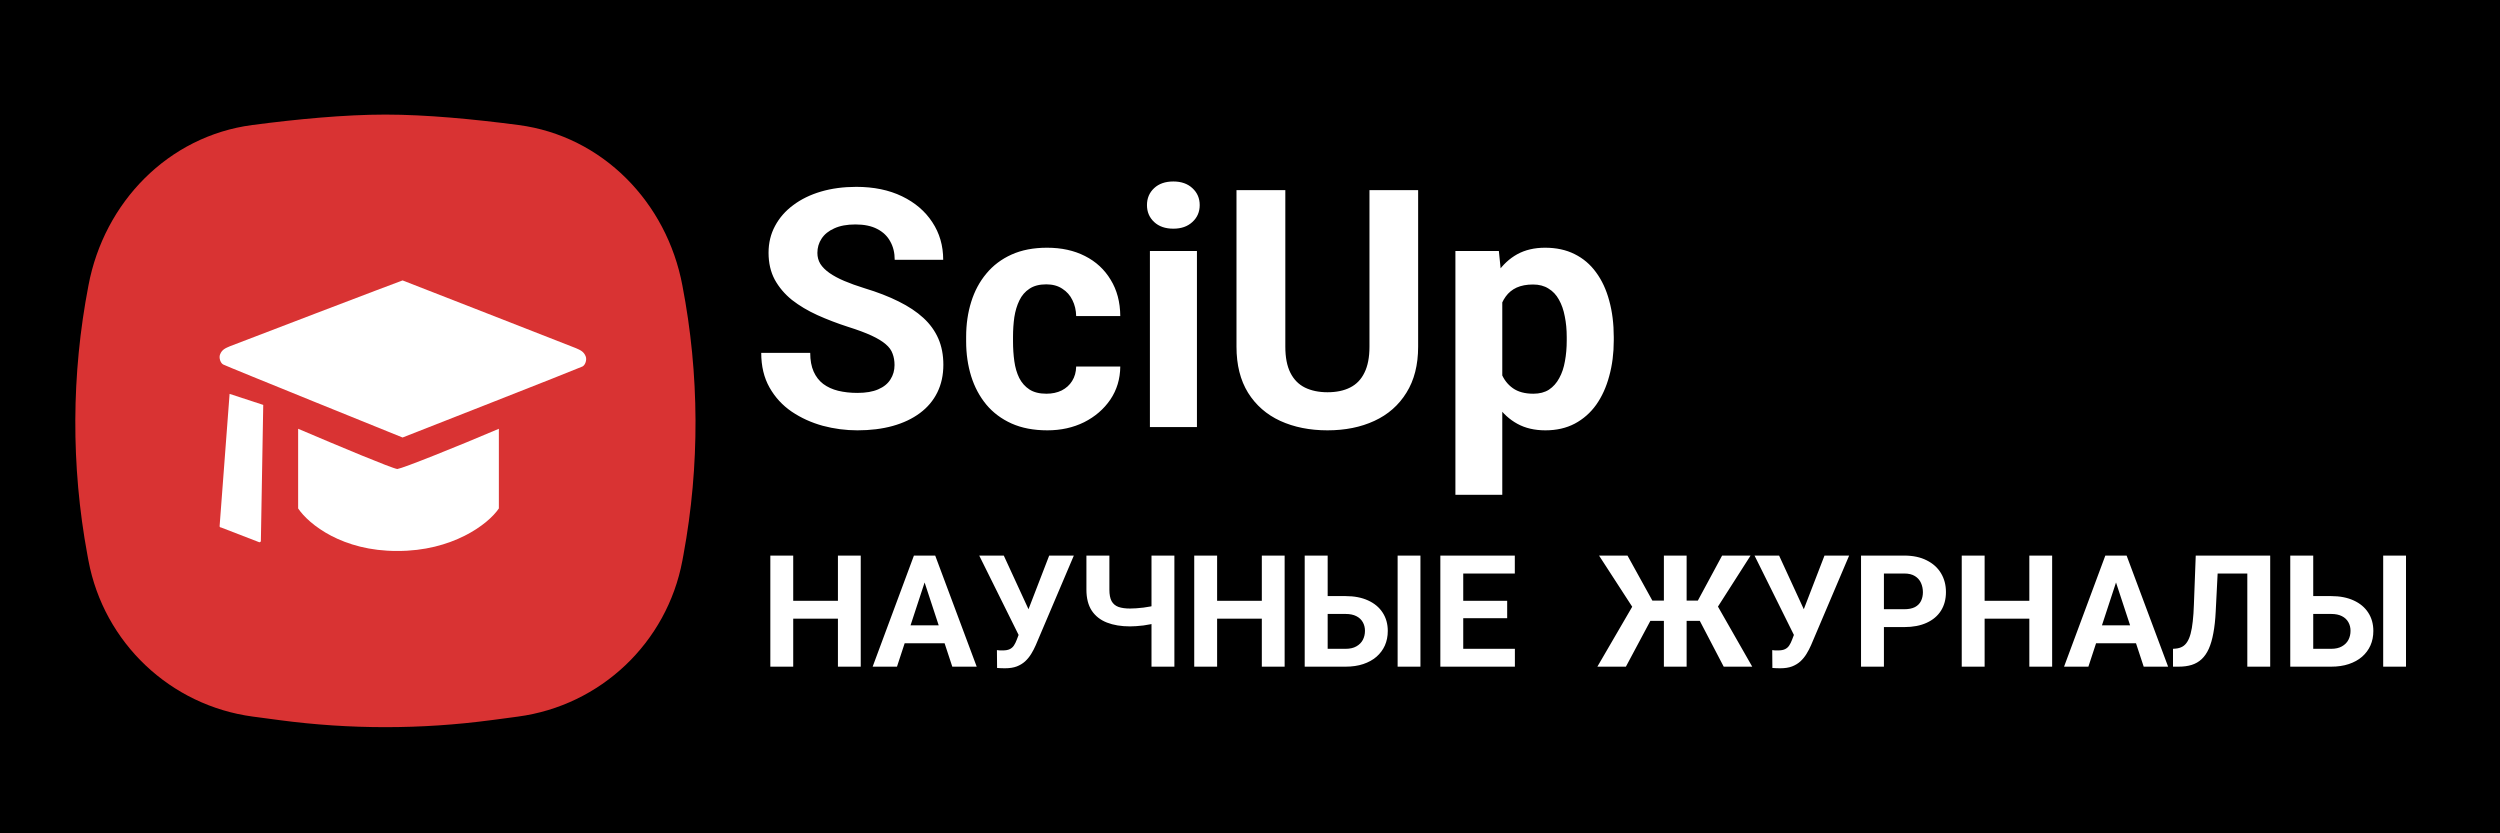 <svg width="240" height="80" viewBox="0 0 240 80" fill="none" xmlns="http://www.w3.org/2000/svg">
<g clip-path="url(#clip0_3070_1296)">
<rect width="240" height="80" fill="black"/>
<rect width="240" height="80" fill="black"/>
<path d="M85.875 35.047C85.875 34.641 85.812 34.276 85.688 33.953C85.573 33.62 85.354 33.318 85.031 33.047C84.708 32.766 84.255 32.49 83.672 32.219C83.088 31.948 82.333 31.667 81.406 31.375C80.375 31.042 79.396 30.667 78.469 30.25C77.552 29.833 76.74 29.349 76.031 28.797C75.333 28.234 74.781 27.583 74.375 26.844C73.979 26.104 73.781 25.245 73.781 24.266C73.781 23.318 73.99 22.458 74.406 21.688C74.823 20.906 75.406 20.24 76.156 19.688C76.906 19.125 77.792 18.693 78.812 18.391C79.844 18.088 80.974 17.938 82.203 17.938C83.88 17.938 85.344 18.24 86.594 18.844C87.844 19.448 88.812 20.276 89.5 21.328C90.198 22.38 90.547 23.583 90.547 24.938H85.891C85.891 24.271 85.75 23.688 85.469 23.188C85.198 22.677 84.781 22.276 84.219 21.984C83.667 21.693 82.969 21.547 82.125 21.547C81.312 21.547 80.635 21.672 80.094 21.922C79.552 22.162 79.146 22.49 78.875 22.906C78.604 23.312 78.469 23.771 78.469 24.281C78.469 24.667 78.562 25.016 78.75 25.328C78.948 25.641 79.24 25.932 79.625 26.203C80.01 26.474 80.484 26.729 81.047 26.969C81.609 27.208 82.26 27.443 83 27.672C84.24 28.047 85.328 28.469 86.266 28.938C87.213 29.406 88.005 29.932 88.641 30.516C89.276 31.099 89.755 31.76 90.078 32.5C90.401 33.24 90.562 34.078 90.562 35.016C90.562 36.005 90.37 36.891 89.984 37.672C89.599 38.453 89.042 39.115 88.312 39.656C87.583 40.198 86.713 40.609 85.703 40.891C84.693 41.172 83.562 41.312 82.312 41.312C81.188 41.312 80.078 41.167 78.984 40.875C77.891 40.573 76.896 40.12 76 39.516C75.115 38.911 74.406 38.141 73.875 37.203C73.344 36.266 73.078 35.156 73.078 33.875H77.781C77.781 34.583 77.891 35.182 78.109 35.672C78.328 36.161 78.635 36.557 79.031 36.859C79.438 37.161 79.917 37.38 80.469 37.516C81.031 37.651 81.646 37.719 82.312 37.719C83.125 37.719 83.792 37.604 84.312 37.375C84.844 37.146 85.234 36.828 85.484 36.422C85.745 36.016 85.875 35.557 85.875 35.047ZM100.453 37.797C101.005 37.797 101.495 37.693 101.922 37.484C102.349 37.266 102.682 36.964 102.922 36.578C103.172 36.182 103.302 35.719 103.312 35.188H107.547C107.536 36.375 107.219 37.432 106.594 38.359C105.969 39.276 105.13 40 104.078 40.531C103.026 41.052 101.849 41.312 100.547 41.312C99.234 41.312 98.088 41.094 97.109 40.656C96.141 40.219 95.333 39.615 94.688 38.844C94.042 38.062 93.557 37.156 93.234 36.125C92.912 35.083 92.75 33.969 92.75 32.781V32.328C92.75 31.13 92.912 30.016 93.234 28.984C93.557 27.943 94.042 27.037 94.688 26.266C95.333 25.484 96.141 24.875 97.109 24.438C98.078 24 99.213 23.781 100.516 23.781C101.901 23.781 103.115 24.047 104.156 24.578C105.208 25.109 106.031 25.87 106.625 26.859C107.229 27.838 107.536 29 107.547 30.344H103.312C103.302 29.781 103.182 29.271 102.953 28.812C102.734 28.354 102.411 27.99 101.984 27.719C101.568 27.438 101.052 27.297 100.438 27.297C99.781 27.297 99.245 27.438 98.828 27.719C98.412 27.99 98.088 28.365 97.859 28.844C97.63 29.312 97.469 29.849 97.375 30.453C97.292 31.047 97.25 31.672 97.25 32.328V32.781C97.25 33.438 97.292 34.068 97.375 34.672C97.458 35.276 97.615 35.812 97.844 36.281C98.083 36.75 98.412 37.12 98.828 37.391C99.245 37.661 99.787 37.797 100.453 37.797ZM114.906 24.094V41H110.391V24.094H114.906ZM110.109 19.688C110.109 19.031 110.339 18.49 110.797 18.062C111.255 17.635 111.87 17.422 112.641 17.422C113.401 17.422 114.01 17.635 114.469 18.062C114.938 18.49 115.172 19.031 115.172 19.688C115.172 20.344 114.938 20.885 114.469 21.312C114.01 21.74 113.401 21.953 112.641 21.953C111.87 21.953 111.255 21.74 110.797 21.312C110.339 20.885 110.109 20.344 110.109 19.688ZM131.469 18.25H136.141V33.281C136.141 35.031 135.766 36.505 135.016 37.703C134.276 38.901 133.25 39.802 131.938 40.406C130.635 41.01 129.135 41.312 127.438 41.312C125.74 41.312 124.229 41.01 122.906 40.406C121.594 39.802 120.562 38.901 119.812 37.703C119.073 36.505 118.703 35.031 118.703 33.281V18.25H123.391V33.281C123.391 34.302 123.552 35.135 123.875 35.781C124.198 36.427 124.661 36.901 125.266 37.203C125.88 37.505 126.604 37.656 127.438 37.656C128.292 37.656 129.016 37.505 129.609 37.203C130.214 36.901 130.672 36.427 130.984 35.781C131.307 35.135 131.469 34.302 131.469 33.281V18.25ZM144.219 27.344V47.5H139.719V24.094H143.891L144.219 27.344ZM154.922 32.359V32.688C154.922 33.917 154.776 35.057 154.484 36.109C154.203 37.161 153.786 38.078 153.234 38.859C152.682 39.63 151.995 40.234 151.172 40.672C150.359 41.099 149.422 41.312 148.359 41.312C147.328 41.312 146.432 41.104 145.672 40.688C144.911 40.271 144.271 39.688 143.75 38.938C143.24 38.177 142.828 37.297 142.516 36.297C142.203 35.297 141.964 34.224 141.797 33.078V32.219C141.964 30.99 142.203 29.865 142.516 28.844C142.828 27.812 143.24 26.922 143.75 26.172C144.271 25.412 144.906 24.823 145.656 24.406C146.417 23.99 147.307 23.781 148.328 23.781C149.401 23.781 150.344 23.984 151.156 24.391C151.979 24.797 152.667 25.38 153.219 26.141C153.781 26.901 154.203 27.807 154.484 28.859C154.776 29.912 154.922 31.078 154.922 32.359ZM150.406 32.688V32.359C150.406 31.641 150.344 30.979 150.219 30.375C150.104 29.76 149.917 29.224 149.656 28.766C149.406 28.307 149.073 27.953 148.656 27.703C148.25 27.443 147.755 27.312 147.172 27.312C146.557 27.312 146.031 27.412 145.594 27.609C145.167 27.807 144.818 28.094 144.547 28.469C144.276 28.844 144.073 29.292 143.938 29.812C143.802 30.333 143.719 30.922 143.688 31.578V33.75C143.74 34.521 143.885 35.214 144.125 35.828C144.365 36.432 144.734 36.911 145.234 37.266C145.734 37.62 146.391 37.797 147.203 37.797C147.797 37.797 148.297 37.667 148.703 37.406C149.109 37.135 149.438 36.766 149.688 36.297C149.948 35.828 150.13 35.286 150.234 34.672C150.349 34.057 150.406 33.396 150.406 32.688Z" fill="white"/>
<path d="M81.064 57.679V59.393H75.498V57.679H81.064ZM76.149 53.336V64H73.952V53.336H76.149ZM82.631 53.336V64H80.441V53.336H82.631ZM89.011 55.16L86.11 64H83.774L87.736 53.336H89.223L89.011 55.16ZM91.42 64L88.513 55.16L88.278 53.336H89.78L93.764 64H91.42ZM91.289 60.03V61.752H85.656V60.03H91.289ZM98.1 60.133L100.722 53.336H103.088L99.433 61.935C99.306 62.227 99.16 62.508 98.994 62.777C98.832 63.041 98.64 63.277 98.415 63.487C98.19 63.692 97.922 63.856 97.609 63.978C97.297 64.095 96.923 64.154 96.489 64.154C96.381 64.154 96.249 64.151 96.093 64.147C95.937 64.142 95.812 64.134 95.72 64.124L95.705 62.411C95.764 62.425 95.856 62.435 95.983 62.44C96.11 62.44 96.203 62.44 96.262 62.44C96.55 62.44 96.777 62.398 96.943 62.315C97.109 62.232 97.241 62.115 97.338 61.964C97.441 61.808 97.531 61.624 97.609 61.415L98.1 60.133ZM96.364 53.336L98.796 58.617L99.477 61.041L97.844 61.07L94.006 53.336H96.364ZM104.296 53.336H106.501V56.61C106.501 57.079 106.572 57.445 106.713 57.709C106.86 57.972 107.08 58.158 107.373 58.265C107.67 58.368 108.039 58.419 108.479 58.419C108.645 58.419 108.84 58.412 109.064 58.397C109.294 58.382 109.528 58.36 109.768 58.331C110.007 58.297 110.236 58.26 110.456 58.221C110.676 58.177 110.859 58.128 111.005 58.075V59.789C110.859 59.837 110.676 59.884 110.456 59.928C110.236 59.972 110.007 60.011 109.768 60.045C109.528 60.074 109.294 60.096 109.064 60.111C108.84 60.126 108.645 60.133 108.479 60.133C107.629 60.133 106.892 60.011 106.267 59.767C105.642 59.523 105.156 59.142 104.809 58.624C104.467 58.102 104.296 57.43 104.296 56.61V53.336ZM110.544 53.336H112.741V64H110.544V53.336ZM121.757 57.679V59.393H116.191V57.679H121.757ZM116.843 53.336V64H114.646V53.336H116.843ZM123.325 53.336V64H121.135V53.336H123.325ZM126.687 57.225H129.177C130.012 57.225 130.732 57.364 131.337 57.643C131.948 57.921 132.414 58.312 132.736 58.815C133.063 59.317 133.227 59.903 133.227 60.572C133.227 61.08 133.134 61.544 132.949 61.964C132.763 62.379 132.495 62.74 132.143 63.048C131.792 63.351 131.367 63.585 130.869 63.751C130.371 63.917 129.807 64 129.177 64H125.251V53.336H127.456V62.286H129.177C129.592 62.286 129.936 62.208 130.209 62.052C130.488 61.895 130.695 61.688 130.832 61.429C130.969 61.166 131.037 60.875 131.037 60.558C131.037 60.255 130.969 59.981 130.832 59.737C130.695 59.488 130.488 59.293 130.209 59.151C129.936 59.01 129.592 58.939 129.177 58.939H126.687V57.225ZM136.362 53.336V64H134.172V53.336H136.362ZM145.429 62.286V64H139.753V62.286H145.429ZM140.471 53.336V64H138.273V53.336H140.471ZM144.689 57.679V59.349H139.753V57.679H144.689ZM145.422 53.336V55.057H139.753V53.336H145.422ZM157.573 59.605L153.508 53.336H156.24L158.627 57.657H160.48L160.195 59.605H157.573ZM158.613 59.269L156.086 64H153.347L156.84 57.994L158.613 59.269ZM161.916 53.336V64H159.733V53.336H161.916ZM168.054 53.336L164.047 59.605H161.44L161.154 57.657H162.993L165.322 53.336H168.054ZM165.476 64L163.007 59.269L164.787 57.994L168.215 64H165.476ZM172.529 60.133L175.151 53.336H177.517L173.862 61.935C173.735 62.227 173.588 62.508 173.422 62.777C173.261 63.041 173.068 63.277 172.844 63.487C172.619 63.692 172.351 63.856 172.038 63.978C171.726 64.095 171.352 64.154 170.917 64.154C170.81 64.154 170.678 64.151 170.522 64.147C170.366 64.142 170.241 64.134 170.148 64.124L170.134 62.411C170.192 62.425 170.285 62.435 170.412 62.44C170.539 62.44 170.632 62.44 170.69 62.44C170.979 62.44 171.206 62.398 171.372 62.315C171.538 62.232 171.669 62.115 171.767 61.964C171.87 61.808 171.96 61.624 172.038 61.415L172.529 60.133ZM170.793 53.336L173.225 58.617L173.906 61.041L172.272 61.07L168.435 53.336H170.793ZM182.812 60.199H180.095V58.485H182.812C183.232 58.485 183.574 58.416 183.837 58.28C184.101 58.138 184.294 57.943 184.416 57.694C184.538 57.445 184.599 57.164 184.599 56.852C184.599 56.534 184.538 56.239 184.416 55.965C184.294 55.692 184.101 55.472 183.837 55.306C183.574 55.14 183.232 55.057 182.812 55.057H180.856V64H178.659V53.336H182.812C183.647 53.336 184.362 53.487 184.958 53.79C185.559 54.088 186.018 54.501 186.335 55.028C186.652 55.555 186.811 56.158 186.811 56.837C186.811 57.525 186.652 58.121 186.335 58.624C186.018 59.127 185.559 59.515 184.958 59.789C184.362 60.062 183.647 60.199 182.812 60.199ZM195.439 57.679V59.393H189.873V57.679H195.439ZM190.524 53.336V64H188.327V53.336H190.524ZM197.006 53.336V64H194.816V53.336H197.006ZM203.386 55.16L200.485 64H198.149L202.111 53.336H203.598L203.386 55.16ZM205.795 64L202.888 55.16L202.653 53.336H204.155L208.139 64H205.795ZM205.664 60.03V61.752H200.031V60.03H205.664ZM216.372 53.336V55.057H211.069V53.336H216.372ZM217.939 53.336V64H215.742V53.336H217.939ZM210.791 53.336H212.98L212.709 58.69C212.67 59.491 212.595 60.187 212.482 60.777C212.375 61.368 212.229 61.871 212.043 62.286C211.857 62.696 211.628 63.028 211.354 63.282C211.086 63.531 210.769 63.714 210.402 63.831C210.036 63.944 209.619 64 209.15 64H208.608V62.286L208.886 62.264C209.125 62.24 209.335 62.176 209.516 62.074C209.697 61.971 209.851 61.817 209.978 61.612C210.109 61.407 210.217 61.146 210.3 60.829C210.388 60.506 210.456 60.113 210.505 59.649C210.559 59.185 210.595 58.644 210.615 58.023L210.791 53.336ZM221.301 57.225H223.791C224.626 57.225 225.346 57.364 225.952 57.643C226.562 57.921 227.028 58.312 227.351 58.815C227.678 59.317 227.841 59.903 227.841 60.572C227.841 61.08 227.749 61.544 227.563 61.964C227.377 62.379 227.109 62.74 226.757 63.048C226.406 63.351 225.981 63.585 225.483 63.751C224.985 63.917 224.421 64 223.791 64H219.865V53.336H222.07V62.286H223.791C224.206 62.286 224.55 62.208 224.824 62.052C225.102 61.895 225.31 61.688 225.446 61.429C225.583 61.166 225.651 60.875 225.651 60.558C225.651 60.255 225.583 59.981 225.446 59.737C225.31 59.488 225.102 59.293 224.824 59.151C224.55 59.01 224.206 58.939 223.791 58.939H221.301V57.225ZM230.976 53.336V64H228.786V53.336H230.976Z" fill="white"/>
<g filter="url(#filter0_i_3070_1296)">
<path d="M24.288 68.795C16.341 67.737 9.97 61.697 8.491 53.817L8.388 53.261C6.81 44.712 6.845 35.943 8.491 27.407C9.99 19.418 16.163 13.06 24.221 12.002C28.465 11.444 33.077 11 37 11C40.923 11 45.535 11.444 49.779 12.002C57.837 13.06 64.01 19.418 65.509 27.407C67.155 35.943 67.19 44.712 65.612 53.261L65.509 53.817C64.03 61.697 57.659 67.737 49.712 68.795L47.162 69.134C40.417 70.032 33.583 70.032 26.838 69.134L24.288 68.795Z" fill="#D93333"/>
</g>
<path d="M56.236 34.239C56.051 33.719 55.659 33.594 55.287 33.422C55.104 33.339 38.648 26.92 38.648 26.92C38.392 26.995 22.258 33.158 22.075 33.239C21.7 33.407 21.308 33.527 21.119 34.045C21.009 34.348 21.151 34.844 21.429 34.993C21.788 35.185 38.648 42.001 38.648 42.001C38.648 42.001 55.558 35.37 55.919 35.183C56.197 35.038 56.343 34.544 56.236 34.239Z" fill="white"/>
<path d="M38.143 45.026C37.59 44.949 32.665 42.884 28.621 41.162V48.81C29.654 50.346 32.887 52.916 38.143 52.892C43.399 52.915 46.858 50.346 47.891 48.81V41.163C43.848 42.885 38.696 44.95 38.143 45.026Z" fill="white"/>
<path d="M22.041 37.812L21.082 50.516C21.08 50.585 21.148 50.642 21.233 50.642L24.893 52.056C24.977 52.056 25.044 52.002 25.044 51.934L25.271 38.871L22.041 37.812Z" fill="white"/>
</g>
<defs>
<filter id="filter0_i_3070_1296" x="7.23" y="11" width="59.539" height="58.807" filterUnits="userSpaceOnUse" color-interpolation-filters="sRGB">
<feFlood flood-opacity="0" result="BackgroundImageFix"/>
<feBlend mode="normal" in="SourceGraphic" in2="BackgroundImageFix" result="shape"/>
<feColorMatrix in="SourceAlpha" type="matrix" values="0 0 0 0 0 0 0 0 0 0 0 0 0 0 0 0 0 0 127 0" result="hardAlpha"/>
<feOffset/>
<feGaussianBlur stdDeviation="2"/>
<feComposite in2="hardAlpha" operator="arithmetic" k2="-1" k3="1"/>
<feColorMatrix type="matrix" values="0 0 0 0 0 0 0 0 0 0 0 0 0 0 0 0 0 0 0.15 0"/>
<feBlend mode="normal" in2="shape" result="effect1_innerShadow_3070_1296"/>
</filter>
<clipPath id="clip0_3070_1296">
<rect width="240" height="80" fill="white"/>
</clipPath>
</defs>
</svg>
